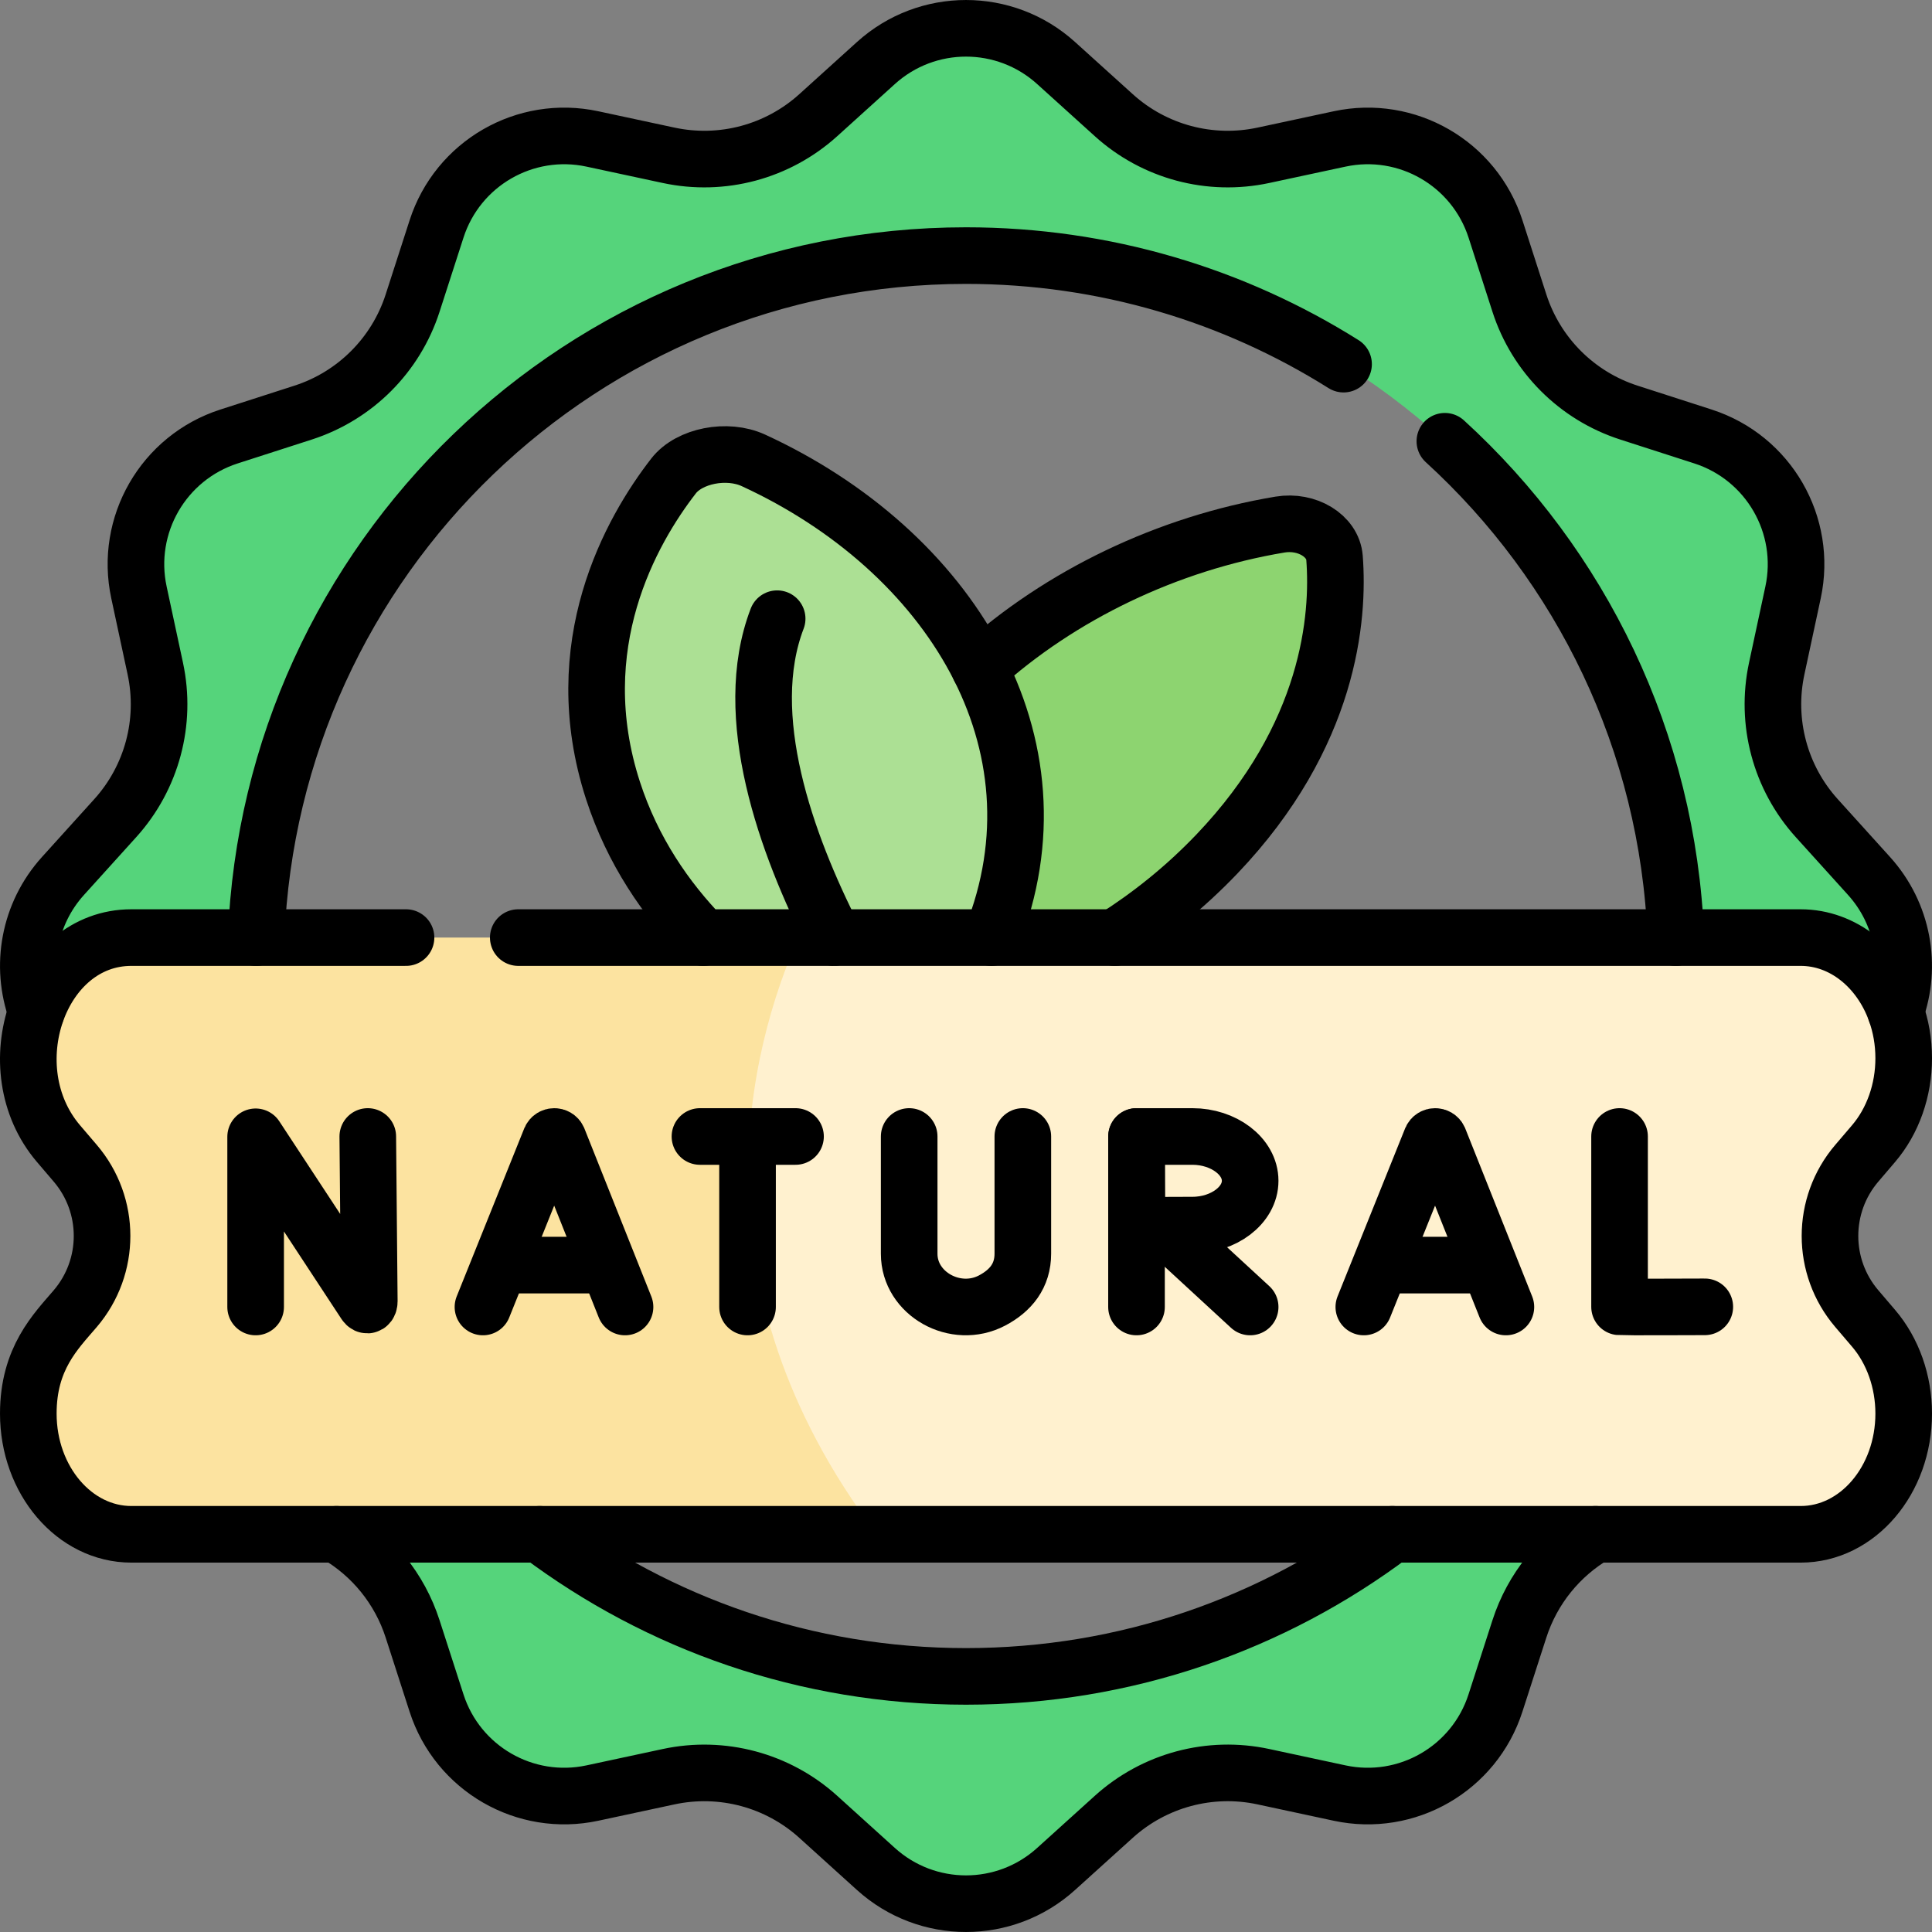 <svg height="512" width="512" xml:space="preserve" style="enable-background:new 0 0 511.941 511.941;" viewBox="0 0 511.941 511.941" y="0px" x="0px" id="Capa_1" version="1.1" xmlns:xlink="http://www.w3.org/1999/xlink" xmlns="http://www.w3.org/2000/svg">
<rect x="0" y="0" width="511.941" height="511.941" fill="#808080" stroke="none"/>
<g>
	<path d="M339.18,139.003c7.153-1.192,13.99,2.98,14.437,8.812c1.202,15.671-1.145,47.036-31.188,78.505
		c-30.044,31.469-67.265,41.547-86.487,44.751c-7.153,1.192-13.99-2.98-14.437-8.812c-1.202-15.671,1.145-47.036,31.188-78.504
		C282.738,152.287,319.959,142.208,339.18,139.003z" style="fill:#8DD470;"></path>
	<path d="M178.471,126.132c4.175-5.388,14.197-7.349,21.166-4.14c18.725,8.624,52.531,28.989,65.046,67.509
		c12.515,38.52-4.808,68.887-16.026,83.367c-4.175,5.388-14.197,7.349-21.166,4.14c-18.725-8.624-52.531-28.989-65.046-67.509
		C149.929,170.979,167.253,140.612,178.471,126.132z" style="fill:#ACE094;"></path>
	<path d="M495.253,232.11l-13.84-15.309c-9.71-10.73-13.66-25.48-10.62-39.63l4.33-20.181
		c3.84-17.859-6.47-35.72-23.86-41.329l-19.63-6.33c-13.78-4.44-24.58-15.24-29.02-29.011l-6.33-19.64
		c-5.61-17.39-23.47-27.7-41.33-23.86l-20.18,4.33c-14.15,3.04-28.9-0.91-39.63-10.62l-15.31-13.84
		c-13.55-12.25-34.17-12.25-47.72,0l-15.3,13.84c-10.74,9.71-25.49,13.66-39.64,10.62l-20.18-4.33
		c-17.86-3.84-35.72,6.471-41.32,23.86l-6.34,19.64c-4.44,13.771-15.24,24.57-29.01,29.011l-19.64,6.33
		c-17.39,5.609-27.7,23.47-23.86,41.329l4.33,20.181c3.04,14.149-0.91,28.899-10.62,39.63l-13.84,15.309
		c-12.25,13.551-12.25,34.17,0,47.721l13.84,15.3c9.71,10.74,13.66,25.49,10.62,39.64l-4.33,20.181
		c-3.84,17.859,6.47,35.72,23.86,41.319l19.64,6.34c13.77,4.44,24.57,15.24,29.01,29.011l6.34,19.64
		c5.6,17.39,23.47,27.7,41.32,23.86l20.18-4.33c14.15-3.04,28.9,0.91,39.64,10.62l15.3,13.84c13.55,12.25,34.17,12.25,47.72,0
		l15.31-13.84c10.74-9.71,25.49-13.671,39.64-10.62l20.17,4.33c17.86,3.84,35.72-6.471,41.32-23.86l6.34-19.64
		c4.44-13.771,15.24-24.57,29.01-29.011l19.64-6.34c17.39-5.6,27.7-23.46,23.86-41.319l-4.33-20.181
		c-3.04-14.149,0.91-28.899,10.62-39.64l13.84-15.3C507.503,266.28,507.503,245.661,495.253,232.11z M255.973,444.211
		c-103.96,0-188.24-84.28-188.24-188.24s84.28-188.24,188.24-188.24c103.96,0,188.24,84.28,188.24,188.24
		S359.933,444.211,255.973,444.211z" style="fill:#55D47B;"></path>
	<path d="M504.44,374.571c0,17.67-12.22,31.99-27.3,31.99h-244.8c-137.18-61.44-20.78-158.12-20.78-158.12
		h265.58c24.316,0,36.38,34.596,19.31,54.6l-4.44,5.2c-9.47,11.09-9.47,27.43,0,38.52C497.45,353.119,504.44,360.087,504.44,374.571
		z" style="fill:#FFF1CF;"></path>
	<path d="M232.34,406.561H34.81c-24.437,0-36.345-34.671-19.31-54.6l4.44-5.2c9.47-11.1,9.47-27.43,0-38.52
		c-4.843-5.672-12.44-13.01-12.44-27.82c0-17.72,12.28-31.98,27.31-31.98h176.75C198.5,278.081,182.25,340.201,232.34,406.561z" style="fill:#FCE3A0;"></path>
</g>
<g>
	<path d="M259.561,177.03c21.44-19.39,49.82-33.05,79.62-38.03c7.15-1.19,13.99,2.98,14.44,8.81c1.2,15.68-1.15,47.04-31.19,78.51
		c-8.61,9.01-17.81,16.27-27,22.12" style="fill:none;stroke:#000000;stroke-width:15;stroke-linecap:round;stroke-linejoin:round;stroke-miterlimit:10;"></path>
	<path d="M220.941,248.44h-34.6c-9.89-10.17-18.72-23-23.9-38.94c-12.51-38.52,4.81-68.89,16.03-83.37c4.18-5.39,14.2-7.35,21.17-4.14
		c51.904,23.886,83.754,74.748,63.08,126.45h-41.14" style="fill:none;stroke:#000000;stroke-width:15;stroke-linecap:round;stroke-linejoin:round;stroke-miterlimit:10;"></path>
	<path d="M220.941,248.44c-12.64-24.82-24.87-58.74-15.01-84.5" style="fill:none;stroke:#000000;stroke-width:15;stroke-linecap:round;stroke-linejoin:round;stroke-miterlimit:10;"></path>
	<path d="M143.011,406.56c31.47,23.64,70.58,37.65,112.96,37.65s81.49-14.01,112.96-37.65 M382.861,116.926
		c35.972,32.847,59.153,79.466,61.2,131.515 M67.881,248.44c3.95-100.47,86.65-180.71,188.09-180.71
		c36.762,0,71.062,10.538,100.045,28.758 M9.621,268.04c-4.35-12.03-1.99-25.91,7.07-35.93l13.84-15.31
		c9.71-10.73,13.66-25.48,10.62-39.63l-4.33-20.18c-3.84-17.86,6.47-35.72,23.86-41.33l19.64-6.33
		c13.77-4.44,24.57-15.24,29.01-29.01l6.34-19.64c5.6-17.39,23.46-27.7,41.32-23.86l20.18,4.33c14.15,3.04,28.9-0.91,39.64-10.62
		l15.3-13.84c13.55-12.25,34.17-12.25,47.72,0l15.31,13.84c10.73,9.71,25.48,13.66,39.63,10.62l20.18-4.33
		c17.86-3.84,35.72,6.47,41.33,23.86l6.33,19.64c4.44,13.77,15.24,24.57,29.02,29.01l19.63,6.33c17.39,5.61,27.7,23.47,23.86,41.33
		l-4.33,20.18c-3.04,14.15,0.91,28.9,10.62,39.63l13.84,15.31c9.06,10.02,11.42,23.91,7.07,35.94 M89.161,406.56
		c9.49,5.53,16.73,14.4,20.17,25.06l6.34,19.64c5.6,17.39,23.47,27.7,41.32,23.86l20.18-4.33c14.15-3.04,28.9,0.91,39.64,10.62
		l15.3,13.84c13.55,12.25,34.17,12.25,47.72,0l15.31-13.84c10.74-9.71,25.49-13.67,39.64-10.62l20.17,4.33
		c17.86,3.84,35.72-6.47,41.32-23.86l6.34-19.64c3.44-10.66,10.68-19.53,20.17-25.06" style="fill:none;stroke:#000000;stroke-width:15;stroke-linecap:round;stroke-linejoin:round;stroke-miterlimit:10;"></path>
	<path d="M107.589,248.44H67.881h-33.07c-24.465,0-36.33,34.655-19.31,54.6l4.44,5.2c9.47,11.09,9.47,27.42,0,38.52
		c-5.182,6.069-12.44,13.177-12.44,27.81c0,17.67,12.23,31.99,27.31,31.99h108.2h225.92h53.85h54.36c15.08,0,27.3-14.32,27.3-31.99
		c0-8.48-2.87-16.62-7.99-22.61c-0.65-0.76-2.31-2.71-4.44-5.2c-9.47-11.09-9.47-27.43,0-38.52l4.44-5.2
		c5.12-6,7.99-14.13,7.99-22.62c0-4.4-0.75-8.57-2.12-12.37c-4.14-11.56-13.9-19.61-25.18-19.61h-33.08h-181.34" style="fill:none;stroke:#000000;stroke-width:15;stroke-linecap:round;stroke-linejoin:round;stroke-miterlimit:10;"></path>
	
		<line y2="248.44" x2="137.33" y1="248.44" x1="186.341" style="fill:none;stroke:#000000;stroke-width:15;stroke-linecap:round;stroke-linejoin:round;stroke-miterlimit:10;"></line>
	<path d="M127.973,346.323l17.905-44.54c0.366-0.848,1.632-0.849,2-0.002l17.742,44.542" style="fill:none;stroke:#000000;stroke-width:15;stroke-linecap:round;stroke-linejoin:round;stroke-miterlimit:10;"></path>
	
		<line y2="335.23" x2="160.126" y1="335.23" x1="133.557" style="fill:none;stroke:#000000;stroke-width:15;stroke-linecap:round;stroke-linejoin:round;stroke-miterlimit:10;"></line>
	<path d="M361.385,346.323l17.905-44.54c0.366-0.848,1.632-0.849,2-0.002l17.742,44.542" style="fill:none;stroke:#000000;stroke-width:15;stroke-linecap:round;stroke-linejoin:round;stroke-miterlimit:10;"></path>
	
		<line y2="335.23" x2="393.538" y1="335.23" x1="366.969" style="fill:none;stroke:#000000;stroke-width:15;stroke-linecap:round;stroke-linejoin:round;stroke-miterlimit:10;"></line>
	<path d="M67.738,346.323v-45.092l29.004,44.146c0.538,0.817,1.114,0.417,1.114-0.577l-0.402-43.654" style="fill:none;stroke:#000000;stroke-width:15;stroke-linecap:round;stroke-linejoin:round;stroke-miterlimit:10;"></path>
	<path d="M429.15,301.147v45.138c0.713,0.086,22.588,0,22.588,0" style="fill:none;stroke:#000000;stroke-width:15;stroke-linecap:round;stroke-linejoin:round;stroke-miterlimit:10;"></path>
	<path d="M240.914,301.147v31.086c0,10.626,12.293,17.452,21.949,12.382c4.988-2.618,8.169-6.594,8.169-12.415v-31.054" style="fill:none;stroke:#000000;stroke-width:15;stroke-linecap:round;stroke-linejoin:round;stroke-miterlimit:10;"></path>
	
		<line y2="301.147" x2="210.797" y1="301.147" x1="185.472" style="fill:none;stroke:#000000;stroke-width:15;stroke-linecap:round;stroke-linejoin:round;stroke-miterlimit:10;"></line>
	
		<line y2="346.323" x2="198.083" y1="302.589" x1="198.083" style="fill:none;stroke:#000000;stroke-width:15;stroke-linecap:round;stroke-linejoin:round;stroke-miterlimit:10;"></line>
	
		<line y2="346.323" x2="331.267" y1="324.761" x1="307.867" style="fill:none;stroke:#000000;stroke-width:15;stroke-linecap:round;stroke-linejoin:round;stroke-miterlimit:10;"></line>
	
		<line y2="346.323" x2="301.15" y1="301.147" x1="301.15" style="fill:none;stroke:#000000;stroke-width:15;stroke-linecap:round;stroke-linejoin:round;stroke-miterlimit:10;"></line>
	<path d="M331.267,312.887c0,6.484-7.011,11.741-15.297,11.741c-4.109,0-14.7,0.052-14.7,0.052s-0.066-8.524-0.066-11.793
		c0-2.684-0.037-11.741-0.037-11.741s9.948,0,14.803,0C324.256,301.147,331.267,306.403,331.267,312.887z" style="fill:none;stroke:#000000;stroke-width:15;stroke-linecap:round;stroke-linejoin:round;stroke-miterlimit:10;"></path>
</g>















</svg>

